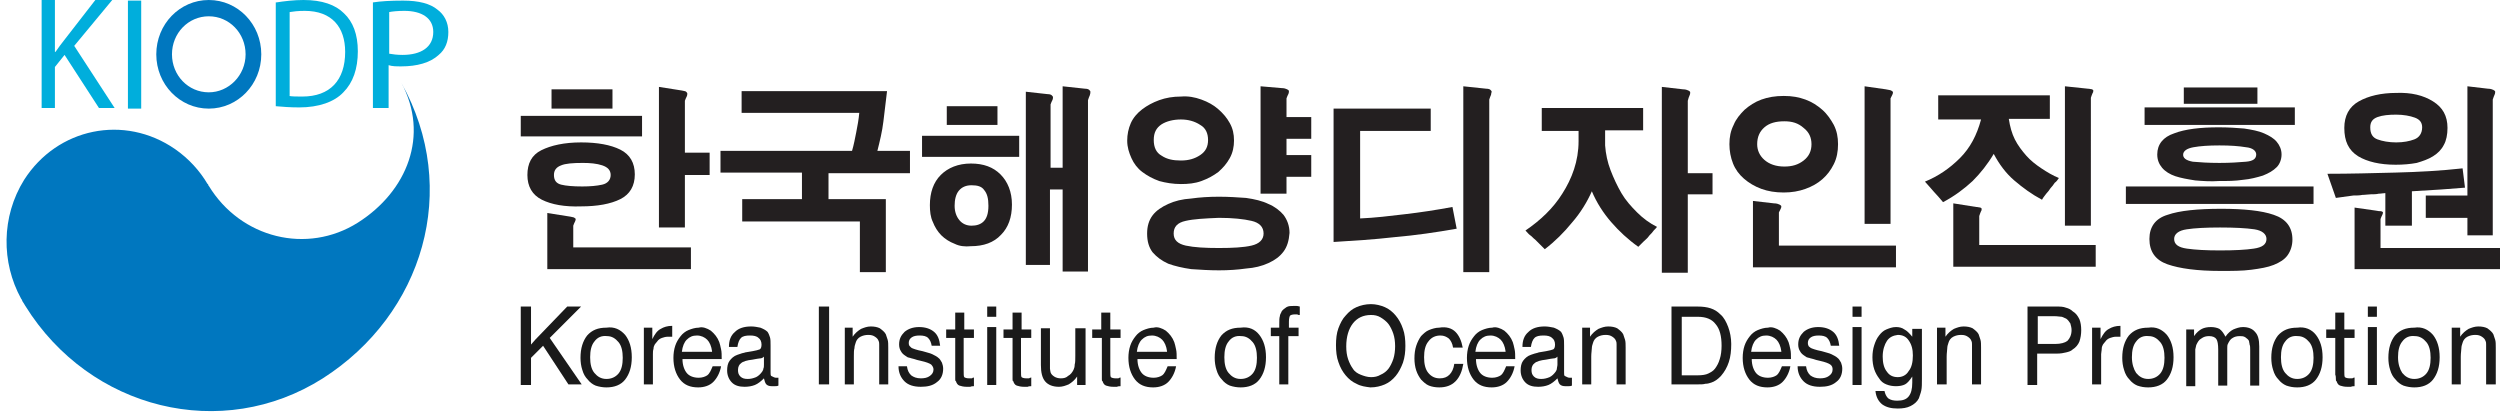 <?xml version="1.0" encoding="utf-8"?>
<!-- Generator: Adobe Illustrator 24.0.0, SVG Export Plug-In . SVG Version: 6.00 Build 0)  -->
<svg version="1.1" id="Layer_1" xmlns="http://www.w3.org/2000/svg" xmlns:xlink="http://www.w3.org/1999/xlink" x="0px" y="0px"
	 viewBox="0 0 414.3 68.3" style="enable-background:new 0 0 414.3 68.3;" xml:space="preserve">
<style type="text/css">
	.st0{fill:#0077BF;}
	.st1{fill:#00AEDC;}
	.st2{fill:#231F20;}
	.st3{fill:#1A1A1A;}
</style>
<g>
	<g>
		<g>
			<path class="st0" d="M59.3,36.9c-8.4,5.3-19.4,2.6-24.7-6.1c-0.1-0.1-0.1-0.1-0.1-0.2c0,0,0-0.1-0.1-0.1
				c-1.3-2.2-3.1-4.2-5.4-5.8c-8.4-5.8-19.5-3.5-25,5.1c-3.8,6.1-3.8,13.7-0.5,19.7c0.1,0.1,0.2,0.3,0.2,0.4c0,0,0,0.1,0.1,0.1
				c0,0.1,0.1,0.2,0.1,0.2c0.1,0.2,0.2,0.3,0.3,0.5c10.7,17.2,32.6,22.6,49.3,12c16.6-10.6,22.9-31.3,13-49
				C71.2,22.4,67.5,31.7,59.3,36.9z"/>
		</g>
		<path class="st0" d="M34.6,0c-4.8,0-8.7,4-8.7,9c0,5,3.9,9,8.7,9c4.8,0,8.7-4,8.7-9C43.3,4,39.4,0,34.6,0z M34.6,15.3
			c-3.4,0-6.1-2.8-6.1-6.3c0-3.5,2.7-6.3,6.1-6.3c3.4,0,6.1,2.8,6.1,6.3C40.7,12.5,37.9,15.3,34.6,15.3z"/>
		<path class="st1" d="M6.9,0h2.2v8.6h0.1c0.5-0.7,0.9-1.3,1.4-1.9L15.8,0h2.8l-6.3,7.6l6.7,10.3h-2.6l-5.7-8.8l-1.6,2v6.8H6.9V0z"
			/>
		<path class="st1" d="M23.4,0.1v17.9h-2.2V0.1H23.4z"/>
		<path class="st1" d="M45.8,0.4c1.3-0.2,2.9-0.4,4.5-0.4c3.1,0,5.3,0.8,6.7,2.2c1.5,1.4,2.3,3.5,2.3,6.3c0,2.9-0.8,5.2-2.4,6.8
			c-1.5,1.6-4.1,2.5-7.3,2.5c-1.5,0-2.8-0.1-3.9-0.2V0.4z M47.9,15.9c0.5,0.1,1.3,0.1,2.2,0.1c4.6,0,7.1-2.7,7.1-7.4
			c0-4.1-2.2-6.8-6.7-6.8c-1.1,0-1.9,0.1-2.5,0.2V15.9z"/>
		<path class="st1" d="M61.8,0.4c1.3-0.2,2.9-0.3,5-0.3c2.6,0,4.5,0.5,5.7,1.5c1.1,0.8,1.8,2.1,1.8,3.7c0,1.6-0.5,2.9-1.6,3.8
			c-1.4,1.3-3.6,1.9-6.2,1.9c-0.8,0-1.5,0-2.1-0.2v7.1h-2.6V0.4z M64.5,8.9c0.6,0.1,1.3,0.2,2.2,0.2c3.1,0,5.1-1.3,5.1-3.8
			c0-2.3-1.9-3.5-4.8-3.5c-1.1,0-2,0.1-2.5,0.2V8.9z"/>
	</g>
	<g>
		<path class="st2" d="M86.3,22.6v-3.4h20.1v3.4H86.3z M89.8,33.1c-1.6-0.8-2.4-2.2-2.4-4.1c0-1.9,0.7-3.3,2.3-4.1
			c1.6-0.8,3.8-1.3,6.6-1.3c2.7,0,4.9,0.4,6.5,1.2c1.6,0.8,2.4,2.2,2.4,4.1c0,1.9-0.8,3.3-2.4,4.1c-1.6,0.8-3.8,1.2-6.5,1.2
			C93.6,34.3,91.4,33.9,89.8,33.1z M90.7,44.5v-9.2l3.8,0.6c0.4,0.1,0.6,0.1,0.7,0.2c0.1,0.1,0.2,0.1,0.2,0.2c0,0.1,0,0.2-0.1,0.4
			c-0.1,0.2-0.2,0.4-0.3,0.7v3.6h19.5v3.6H90.7z M91.4,18v-3.2h10.1V18H91.4z M93,27.4c-0.8,0.3-1.2,0.8-1.2,1.6
			c0,0.9,0.4,1.4,1.2,1.6c0.8,0.2,2,0.3,3.5,0.3c1.3,0,2.4-0.1,3.3-0.3c0.9-0.2,1.4-0.8,1.4-1.6c0-0.8-0.5-1.3-1.4-1.6
			c-0.9-0.3-2-0.4-3.2-0.4C94.9,27,93.7,27.1,93,27.4z M113.5,28.9v8.8h-4.3V14.4l3.8,0.6c0.4,0.1,0.6,0.1,0.7,0.2
			c0.1,0.1,0.2,0.2,0.2,0.3c0,0.1,0,0.3-0.1,0.5c-0.1,0.2-0.2,0.4-0.3,0.7v8.6h4.1v3.7H113.5z"/>
		<path class="st2" d="M123.1,15.1H147c-0.2,1.7-0.4,3.4-0.6,5c-0.2,1.7-0.6,3.3-1,4.9h5.4v3.7h-13.5V33h9.5v12.1h-4.3v-8.4h-19.5
			V33h9.9v-4.4h-13.5V25h21.8c0.3-1,0.5-2.1,0.7-3.1c0.2-1,0.4-2.1,0.5-3.2h-19.5V15.1z"/>
		<path class="st2" d="M152.8,26v-3.5h16.1V26H152.8z M158.2,40.4c-0.8-0.3-1.6-0.8-2.2-1.4c-0.6-0.6-1.1-1.4-1.4-2.2
			c-0.4-0.8-0.5-1.8-0.5-2.8c0-2.1,0.6-3.8,1.8-5c1.2-1.2,2.9-1.9,5-1.9c2.1,0,3.7,0.6,4.9,1.8c1.2,1.2,1.9,2.9,1.9,5
			c0,2.1-0.6,3.8-1.8,5c-1.2,1.3-2.9,1.9-5,1.9C159.9,40.9,159,40.8,158.2,40.4z M165.3,20.7h-8.4v-3.1h8.4V20.7z M158.9,31.6
			c-0.5,0.6-0.7,1.5-0.7,2.5c0,1,0.3,1.8,0.8,2.4c0.5,0.6,1.2,0.9,2,0.9c0.8,0,1.5-0.2,2-0.7c0.5-0.5,0.8-1.3,0.8-2.6
			c0-1.2-0.2-2-0.7-2.6c-0.4-0.6-1.1-0.8-2.1-0.8C160.1,30.7,159.4,31,158.9,31.6z M176.1,27.7V14.3l3.7,0.4c0.4,0,0.6,0.1,0.7,0.2
			c0.1,0.1,0.2,0.2,0.2,0.3c0,0.2,0,0.3-0.1,0.6c-0.1,0.2-0.2,0.5-0.3,0.8v28.4h-4.2V31.4H174v12.5H170V15.2l3.6,0.4
			c0.4,0,0.6,0.1,0.7,0.2c0.1,0.1,0.2,0.2,0.2,0.3c0,0.1,0,0.3-0.1,0.5c-0.1,0.2-0.2,0.4-0.3,0.7v10.5H176.1z"/>
		<path class="st2" d="M199.1,16.5c1.1,0.4,2,0.9,2.8,1.6c0.8,0.7,1.4,1.4,1.9,2.3c0.5,0.9,0.7,1.8,0.7,2.9c0,1-0.2,2-0.7,2.9
			c-0.5,0.9-1.1,1.6-1.9,2.3c-0.8,0.6-1.7,1.1-2.8,1.5c-1.1,0.4-2.2,0.5-3.4,0.5c-1.3,0-2.5-0.2-3.6-0.5c-1.1-0.4-2-0.9-2.8-1.5
			c-0.8-0.6-1.4-1.4-1.8-2.3c-0.4-0.9-0.7-1.8-0.7-2.9c0-1,0.2-2,0.6-2.9c0.4-0.9,1.1-1.7,1.9-2.3c0.8-0.6,1.7-1.1,2.8-1.5
			c1.1-0.4,2.3-0.6,3.6-0.6C196.9,15.9,198,16.1,199.1,16.5z M212.7,41.7c-0.6,0.8-1.4,1.4-2.5,1.9c-1.1,0.5-2.3,0.8-3.7,0.9
			c-1.4,0.2-2.9,0.3-4.5,0.3c-1.6,0-3.1-0.1-4.6-0.2c-1.4-0.2-2.7-0.5-3.8-0.9c-1.1-0.5-1.9-1.1-2.6-1.9c-0.6-0.8-0.9-1.8-0.9-3.1
			c0-1.2,0.3-2.2,0.9-3c0.6-0.8,1.5-1.4,2.6-1.9c1.1-0.5,2.3-0.8,3.8-0.9c1.4-0.2,3-0.3,4.6-0.3c1.6,0,3.1,0.1,4.5,0.2
			c1.4,0.2,2.7,0.5,3.7,1c1,0.4,1.9,1.1,2.5,1.8c0.6,0.8,1,1.8,1,3C213.6,39.9,213.3,40.9,212.7,41.7z M192.5,20.6
			c-0.9,0.6-1.3,1.4-1.3,2.6c0,1.2,0.4,2.1,1.3,2.6c0.9,0.6,1.9,0.8,3.2,0.8c1.3,0,2.3-0.3,3.2-0.9c0.9-0.6,1.3-1.4,1.3-2.5
			c0-1.1-0.4-2-1.3-2.5c-0.9-0.6-2-0.9-3.2-0.9C194.4,19.8,193.3,20.1,192.5,20.6z M196.5,36.6c-1.4,0.3-2,1-2,2.1
			c0,1.1,0.7,1.7,2,2c1.4,0.3,3.2,0.4,5.5,0.4c2.3,0,4.1-0.1,5.4-0.4c1.3-0.3,2-1,2-2c0-1.1-0.7-1.8-2-2.1c-1.3-0.3-3.1-0.5-5.4-0.5
			C199.6,36.2,197.8,36.3,196.5,36.6z M208.9,32.1V14.3l3.5,0.3c0.4,0,0.7,0.1,0.9,0.2c0.2,0.1,0.3,0.2,0.3,0.3c0,0.1,0,0.3-0.1,0.5
			c-0.1,0.2-0.2,0.4-0.3,0.7v3.1h4.1V23h-4.1v2.7h4.1v3.6h-4.1v2.8H208.9z"/>
		<path class="st2" d="M237.1,18v3.7h-11.7v14.5c2.4-0.1,4.9-0.4,7.4-0.7c2.6-0.3,5.2-0.7,7.9-1.2l0.7,3.6
			c-3.4,0.6-6.8,1.1-10.3,1.4c-3.5,0.4-6.8,0.6-10.1,0.8V18H237.1z M246.8,45.1h-4.3V14.3l3.8,0.4c0.4,0,0.6,0.1,0.7,0.2
			c0.1,0.1,0.2,0.2,0.2,0.3s-0.1,0.3-0.1,0.5c-0.1,0.2-0.2,0.5-0.3,0.8V45.1z"/>
		<path class="st2" d="M255.5,21.6v-3.7h16.8v3.7h-6.3v2.5c0.1,1.4,0.4,2.8,0.9,4.1c0.5,1.3,1.1,2.6,1.8,3.8
			c0.7,1.2,1.6,2.2,2.6,3.2c1,1,2.1,1.8,3.3,2.4c-0.2,0.3-0.5,0.5-0.7,0.8c-0.2,0.3-0.5,0.5-0.7,0.8c-0.2,0.3-0.5,0.5-0.8,0.8
			c-0.3,0.3-0.6,0.6-0.9,0.9c-1.7-1.2-3.2-2.6-4.5-4.1c-1.3-1.5-2.4-3.2-3.2-5.1c-0.8,1.8-1.9,3.6-3.3,5.2c-1.3,1.6-2.8,3.1-4.5,4.4
			c-0.3-0.3-0.6-0.6-0.8-0.8c-0.3-0.3-0.5-0.5-0.8-0.8c-0.3-0.2-0.5-0.5-0.8-0.7c-0.3-0.2-0.5-0.5-0.8-0.8c2.5-1.7,4.6-3.7,6.1-6.1
			c1.6-2.5,2.7-5.4,2.7-8.7v-1.7H255.5z M283.8,32.2h-4.1v13h-4.3V14.4l3.5,0.4c0.4,0,0.7,0.1,0.9,0.2c0.2,0.1,0.3,0.2,0.3,0.3
			c0,0.1,0,0.3-0.1,0.5c-0.1,0.2-0.2,0.5-0.3,0.9v12h4.1V32.2z"/>
		<path class="st2" d="M299.2,16.5c1.1,0.4,2,1,2.8,1.7c0.8,0.7,1.4,1.6,1.9,2.5c0.5,1,0.7,2,0.7,3.2c0,1.2-0.2,2.3-0.7,3.3
			c-0.5,1-1.1,1.8-1.9,2.5c-0.8,0.7-1.7,1.2-2.8,1.6c-1.1,0.4-2.3,0.6-3.6,0.6c-1.4,0-2.6-0.2-3.7-0.6c-1.1-0.4-2.1-1-2.9-1.7
			c-0.8-0.7-1.4-1.5-1.8-2.5c-0.4-1-0.6-2.1-0.6-3.2c0-1.2,0.2-2.2,0.7-3.2c0.4-1,1.1-1.8,1.8-2.5c0.8-0.7,1.7-1.3,2.8-1.7
			c1.1-0.4,2.3-0.6,3.7-0.6C297,15.9,298.1,16.1,299.2,16.5z M290.5,44.3v-11l3.5,0.4c0.4,0,0.7,0.1,0.9,0.2
			c0.2,0.1,0.3,0.2,0.3,0.3c0,0.1,0,0.2-0.1,0.4c-0.1,0.2-0.2,0.4-0.3,0.6v5.5h19.4v3.6H290.5z M298.9,26.6c0.9-0.7,1.3-1.6,1.3-2.7
			c0-1.1-0.4-2-1.3-2.7c-0.9-0.8-1.9-1.1-3.2-1.1c-1.4,0-2.5,0.3-3.3,1c-0.8,0.7-1.2,1.6-1.2,2.8c0,1,0.4,1.9,1.2,2.6
			c0.8,0.7,1.9,1.1,3.3,1.1C297,27.6,298,27.3,298.9,26.6z M309,37.1V14.3l3.5,0.5c0.4,0.1,0.7,0.1,0.9,0.2c0.2,0.1,0.3,0.2,0.3,0.3
			c0,0.1,0,0.2-0.1,0.4c-0.1,0.2-0.2,0.4-0.3,0.6v20.8H309z"/>
		<path class="st2" d="M321.4,15.8h18.3v3.9h-6.8c0.2,1.3,0.5,2.4,1,3.4c0.5,1,1.2,1.9,1.9,2.7c0.7,0.8,1.6,1.5,2.5,2.1
			c0.9,0.6,1.9,1.2,2.9,1.6c-0.2,0.3-0.4,0.6-0.7,0.8c-0.2,0.3-0.4,0.6-0.7,0.9c-0.2,0.3-0.4,0.6-0.7,0.9c-0.2,0.3-0.5,0.6-0.7,1
			c-1.7-0.9-3.2-2-4.6-3.2c-1.4-1.2-2.5-2.7-3.4-4.4c-1,1.7-2.2,3.2-3.5,4.5c-1.4,1.3-3,2.5-4.9,3.5c-0.6-0.7-1.1-1.3-1.5-1.7
			c-0.4-0.5-0.9-1-1.5-1.7c2.2-0.9,4.1-2.2,5.8-3.9c1.7-1.7,2.8-3.8,3.5-6.4h-7.1V15.8z M323.7,44.3V33.7l3.8,0.6
			c0.3,0,0.5,0.1,0.7,0.1c0.1,0.1,0.2,0.1,0.2,0.2c0,0.1,0,0.3-0.1,0.4c-0.1,0.2-0.2,0.5-0.3,0.8v4.8h19.3v3.6H323.7z M346.5,37.4
			h-4.3V14.3l3.8,0.4c0.3,0,0.5,0.1,0.7,0.1c0.1,0.1,0.2,0.1,0.2,0.2c0,0.1,0,0.3-0.1,0.4c-0.1,0.2-0.2,0.5-0.3,0.8V37.4z"/>
		<path class="st2" d="M352.3,33.8v-2.9h31.1v2.9H352.3z M355.4,17.8h24.9v2.9h-24.9V17.8z M376.8,35.6c2.1,0.7,3.1,2.1,3.1,4.1
			c0,1-0.3,1.9-0.8,2.6c-0.5,0.7-1.3,1.2-2.3,1.6c-1,0.4-2.2,0.6-3.7,0.8c-1.5,0.2-3.2,0.2-5.1,0.2c-3.9,0-6.8-0.4-8.8-1.1
			c-2-0.7-3-2.1-3-4.2c0-2,1-3.4,3-4c2-0.7,5-1,8.9-1C371.8,34.6,374.8,34.9,376.8,35.6z M363.8,29.9c-1.3-0.2-2.4-0.4-3.3-0.7
			c-0.9-0.3-1.7-0.8-2.2-1.4c-0.5-0.6-0.8-1.3-0.8-2.2c0-1.7,1-2.9,2.8-3.5c1.8-0.7,4.3-1,7.4-1c1.6,0,3,0.1,4.2,0.2
			c1.3,0.2,2.4,0.4,3.3,0.8c0.9,0.4,1.6,0.8,2.1,1.4c0.5,0.6,0.8,1.3,0.8,2.1s-0.3,1.6-0.8,2.1c-0.6,0.6-1.3,1-2.3,1.4
			c-1,0.3-2.1,0.6-3.3,0.7c-1.3,0.2-2.6,0.2-4,0.2C366.4,30.1,365,30,363.8,29.9z M373.5,41.2c1.4-0.2,2.1-0.7,2.1-1.6
			c0-0.8-0.7-1.4-2-1.6c-1.4-0.2-3.3-0.3-5.7-0.3c-2.3,0-4.2,0.1-5.5,0.3c-1.4,0.2-2.1,0.8-2.1,1.6c0,0.9,0.7,1.4,2.1,1.6
			c1.4,0.2,3.2,0.3,5.5,0.3C370.3,41.5,372.2,41.4,373.5,41.2z M363.5,24.4c-1.1,0.2-1.6,0.6-1.7,1.1c-0.1,0.7,0.5,1.1,1.6,1.3
			c1.1,0.1,2.6,0.2,4.4,0.2c1.8,0,3.2-0.1,4.4-0.2c1.2-0.1,1.7-0.5,1.7-1.2c0-0.6-0.6-1.1-1.7-1.2c-1.2-0.2-2.6-0.3-4.4-0.3
			C366,24.1,364.6,24.2,363.5,24.4z M361.9,17.2v-2.7h12.2v2.7H361.9z"/>
		<path class="st2" d="M395.3,37.5V32c-0.3,0-0.7,0.1-1.1,0.1c-0.4,0.1-0.9,0.1-1.3,0.1c-0.4,0-0.9,0.1-1.4,0.1
			c-0.5,0.1-1,0.1-1.5,0.1l-2.9,0.4l-1.4-4c3.7,0,7.4-0.1,11.3-0.2c3.9-0.1,7.5-0.3,11.1-0.7l0.4,3.2c-1.3,0.1-2.6,0.2-3.9,0.3
			c-1.4,0.1-3,0.2-4.9,0.3v5.7H395.3z M403.2,16.8c1.6,1,2.4,2.4,2.4,4.4c0,1.1-0.2,2.1-0.6,2.8c-0.4,0.8-1,1.4-1.8,1.9
			c-0.8,0.5-1.7,0.8-2.7,1.1c-1.1,0.2-2.2,0.3-3.5,0.3c-2.6,0-4.7-0.5-6.2-1.4c-1.6-1-2.3-2.5-2.3-4.7c0-2,0.8-3.5,2.4-4.4
			c1.6-0.9,3.7-1.4,6.2-1.4C399.6,15.3,401.6,15.8,403.2,16.8z M390.2,44.6V34.4l3.5,0.5c0.4,0.1,0.7,0.1,0.9,0.1
			c0.2,0.1,0.3,0.1,0.3,0.2c0,0.1,0,0.2-0.1,0.4c-0.1,0.2-0.2,0.4-0.3,0.7v4.8h19.8v3.5H390.2z M400.1,23.1c0.8-0.3,1.3-1,1.3-2
			c0-0.8-0.4-1.3-1.2-1.6c-0.8-0.3-1.9-0.5-3.1-0.5c-1.2,0-2.3,0.1-3.1,0.4c-0.8,0.3-1.2,0.8-1.2,1.7c0,1.1,0.4,1.7,1.2,2
			c0.8,0.3,1.9,0.5,3.1,0.5C398.3,23.6,399.3,23.4,400.1,23.1z M408.9,38.9v-2.8h-6.9v-3.7h6.9V14.3l3.4,0.4c0.4,0,0.7,0.1,0.9,0.2
			c0.2,0.1,0.3,0.2,0.3,0.3c0,0.1,0,0.3-0.1,0.5c-0.1,0.2-0.2,0.5-0.3,0.8v22.5H408.9z"/>
	</g>
	<g>
		<path class="st3" d="M88.7,56.3l5.3-5.5h2.3l-5.2,5.2l5.3,7.7h-2.2L90,57.3l-2,2v4.5h-1.7V50.8H88v6.3L88.7,56.3z"/>
		<path class="st3" d="M103.6,55.5c0.7,0.9,1.1,2.1,1.1,3.7c0,1.6-0.4,2.8-1.1,3.7c-0.7,0.9-1.8,1.3-3.1,1.3c-0.6,0-1.2-0.1-1.8-0.3
			c-0.5-0.2-1-0.6-1.3-1c-0.4-0.4-0.7-0.9-0.9-1.6c-0.2-0.6-0.3-1.3-0.3-2c0-1.6,0.4-2.8,1.1-3.7c0.8-0.9,1.8-1.3,3.2-1.3
			C101.8,54.1,102.8,54.6,103.6,55.5z M98.5,56.6c-0.5,0.6-0.7,1.5-0.7,2.6c0,1.1,0.2,2,0.7,2.6c0.5,0.6,1.1,1,2,1
			c0.8,0,1.5-0.3,2-0.9c0.5-0.6,0.7-1.5,0.7-2.6c0-1.1-0.2-2-0.7-2.6c-0.5-0.6-1.1-1-1.9-1C99.7,55.6,99,55.9,98.5,56.6z"/>
		<path class="st3" d="M111.2,55.8c-0.1,0-0.2,0-0.3,0c-0.1,0-0.1,0-0.2,0c-0.4,0-0.7,0.1-1,0.2c-0.3,0.1-0.6,0.3-0.8,0.6
			c-0.2,0.2-0.3,0.4-0.4,0.5c-0.1,0.2-0.2,0.4-0.2,0.7c-0.1,0.3-0.1,0.6-0.1,0.9c0,0.4,0,0.8,0,1.3v3.7h-1.5v-9.4h1.4v1.9
			c0.4-0.8,0.8-1.4,1.4-1.7c0.5-0.3,1.1-0.5,1.9-0.5V55.8z"/>
		<path class="st3" d="M117.8,54.8c0.6,0.5,1.1,1.1,1.4,1.9c0.1,0.3,0.2,0.7,0.3,1.2c0.1,0.4,0.1,1,0.1,1.6h-6.5
			c0,1,0.3,1.8,0.7,2.3c0.4,0.5,1.1,0.8,2,0.8c0.6,0,1.1-0.2,1.4-0.4c0.4-0.3,0.6-0.8,0.9-1.5h1.4c-0.2,1.1-0.7,2-1.3,2.6
			c-0.6,0.6-1.5,0.9-2.5,0.9c-1.3,0-2.3-0.4-3-1.3c-0.7-0.9-1.1-2.1-1.1-3.6c0-0.7,0.1-1.4,0.3-2c0.2-0.6,0.5-1.1,0.9-1.6
			c0.3-0.4,0.8-0.8,1.3-1c0.5-0.2,1.1-0.4,1.7-0.4C116.4,54.1,117.2,54.4,117.8,54.8z M118,58.2c-0.1-0.8-0.4-1.5-0.8-1.9
			c-0.4-0.4-1-0.7-1.7-0.7c-0.7,0-1.2,0.2-1.7,0.7c-0.4,0.4-0.7,1.1-0.8,2H118z"/>
		<path class="st3" d="M128.6,62.6C128.6,62.6,128.7,62.6,128.6,62.6c0.1,0,0.1,0,0.2,0c0,0,0.1,0,0.2,0v1.3
			c-0.2,0.1-0.4,0.1-0.6,0.1c-0.2,0-0.3,0-0.5,0c-0.4,0-0.7-0.1-0.9-0.3c-0.2-0.2-0.3-0.6-0.4-1c-0.5,0.5-1,0.9-1.5,1.1
			c-0.5,0.2-1.1,0.3-1.7,0.3c-0.9,0-1.6-0.2-2.1-0.7c-0.5-0.5-0.8-1.2-0.8-2c0-0.6,0.1-1.2,0.4-1.6c0.3-0.4,0.7-0.8,1.3-1
			c0.2-0.1,0.4-0.1,0.6-0.2c0.2-0.1,0.5-0.1,0.7-0.2l1.2-0.2c0.6-0.1,0.9-0.2,1.2-0.3c0.2-0.1,0.3-0.4,0.3-0.8
			c0-0.5-0.2-0.9-0.5-1.1c-0.3-0.3-0.8-0.4-1.4-0.4c-0.7,0-1.2,0.1-1.5,0.4c-0.3,0.3-0.5,0.8-0.6,1.5h-1.4c0-1.1,0.3-1.9,1-2.5
			c0.6-0.6,1.5-0.9,2.7-0.9c0.5,0,1,0.1,1.5,0.2c0.5,0.2,0.9,0.4,1.2,0.7c0.2,0.3,0.3,0.6,0.4,0.9c0.1,0.3,0.1,0.8,0.1,1.4
			c0,0.3,0,0.6,0,1c0,0.3,0,0.8,0,1.3c0,0.2,0,0.3,0,0.5c0,0.2,0,0.3,0,0.4c0,0.1,0,0.2,0,0.3c0,0.1,0,0.2,0,0.3c0,0.1,0,0.1,0,0.2
			c0,0.1,0,0.2,0,0.2c0,0,0,0.1,0,0.1c0,0.1,0,0.1,0,0.1c0,0.3,0,0.5,0.1,0.6C128.2,62.5,128.4,62.6,128.6,62.6
			C128.6,62.6,128.6,62.6,128.6,62.6z M126.6,59.1c-0.2,0.2-0.4,0.3-0.7,0.3c-0.2,0-0.6,0.1-1.2,0.2c-0.9,0.1-1.6,0.3-1.9,0.6
			c-0.3,0.2-0.5,0.6-0.5,1.1c0,0.5,0.1,0.8,0.4,1.1c0.3,0.3,0.7,0.4,1.2,0.4c0.5,0,0.9-0.1,1.4-0.3c0.4-0.2,0.7-0.5,1-0.9
			c0.1-0.2,0.2-0.3,0.2-0.5c0.1-0.2,0.1-0.4,0.1-0.7V59.1z"/>
		<path class="st3" d="M135.7,50.8h1.7v12.9h-1.7V50.8z"/>
		<path class="st3" d="M141.3,54.4v1.4c0.4-0.6,0.9-1,1.4-1.3c0.5-0.2,1-0.4,1.6-0.4c0.6,0,1.1,0.1,1.5,0.3c0.4,0.3,0.8,0.6,1,1
			c0.1,0.3,0.2,0.6,0.3,0.9c0.1,0.3,0.1,0.8,0.1,1.3v6.1h-1.5v-5.5c0-0.5,0-0.9,0-1.1c0-0.2,0-0.4-0.1-0.6c-0.1-0.3-0.3-0.5-0.6-0.7
			c-0.3-0.2-0.6-0.3-1.1-0.3c-0.5,0-0.9,0.1-1.3,0.3c-0.4,0.2-0.7,0.6-0.8,1c-0.1,0.3-0.2,0.6-0.2,0.9c-0.1,0.3-0.1,0.8-0.1,1.4v4.6
			h-1.5v-9.4H141.3z"/>
		<path class="st3" d="M154.4,57.3c-0.1-0.6-0.3-1-0.6-1.3c-0.3-0.3-0.8-0.4-1.4-0.4c-0.6,0-1,0.1-1.3,0.3c-0.3,0.2-0.5,0.5-0.5,0.9
			c0,0.2,0,0.3,0.1,0.5c0.1,0.1,0.2,0.2,0.3,0.3c0.1,0.1,0.4,0.2,0.7,0.3c0.3,0.1,0.7,0.2,1.2,0.3c0.6,0.2,1.2,0.3,1.6,0.5
			c0.4,0.2,0.8,0.4,1,0.6c0.3,0.2,0.4,0.5,0.6,0.8c0.1,0.3,0.2,0.6,0.2,1c0,0.9-0.3,1.7-1,2.2c-0.7,0.6-1.6,0.8-2.7,0.8
			c-1.2,0-2.1-0.3-2.7-0.9c-0.6-0.6-1-1.4-1-2.5h1.4c0.1,0.7,0.3,1.1,0.7,1.5c0.4,0.3,0.9,0.5,1.6,0.5c0.6,0,1.1-0.1,1.5-0.4
			c0.4-0.3,0.6-0.6,0.6-1.1c0-0.3-0.2-0.6-0.4-0.8c-0.3-0.2-0.8-0.4-1.7-0.6c-0.5-0.1-0.8-0.2-1.1-0.3c-0.3-0.1-0.5-0.1-0.7-0.2
			c-0.2,0-0.3-0.1-0.4-0.1c-0.1-0.1-0.2-0.1-0.3-0.2c-0.3-0.2-0.6-0.4-0.8-0.8c-0.2-0.3-0.3-0.7-0.3-1.1c0-0.9,0.3-1.5,0.9-2.1
			c0.6-0.5,1.4-0.8,2.4-0.8c1.1,0,1.9,0.3,2.5,0.8c0.6,0.5,0.9,1.3,1,2.3H154.4z"/>
		<path class="st3" d="M161.4,54.5V56h-1.7v5.4c0,0.6,0,1,0.1,1.1c0.1,0.1,0.4,0.2,0.8,0.2c0.1,0,0.1,0,0.2,0c0.1,0,0.1,0,0.2,0
			c0.1,0,0.1,0,0.2-0.1c0.1,0,0.2,0,0.2-0.1v1.5c-0.2,0-0.4,0-0.6,0.1c-0.1,0-0.3,0-0.6,0c-0.5,0-0.9-0.1-1.2-0.2
			c-0.3-0.1-0.5-0.4-0.6-0.8l0,0.1c-0.1-0.1-0.1-0.2-0.1-0.4c0-0.2,0-0.5,0-0.7l0-0.5V56h-1.5v-1.4h1.5v-2.8h1.5v2.8H161.4z"/>
		<path class="st3" d="M163.6,50.8h1.5v1.7h-1.5V50.8z M165.1,54.2v9.6h-1.5v-9.6H165.1z"/>
		<path class="st3" d="M170.9,54.5V56h-1.7v5.4c0,0.6,0,1,0.1,1.1c0.1,0.1,0.4,0.2,0.8,0.2c0.1,0,0.1,0,0.2,0c0.1,0,0.1,0,0.2,0
			c0,0,0.1,0,0.2-0.1c0.1,0,0.2,0,0.2-0.1v1.5c-0.2,0-0.4,0-0.6,0.1c-0.2,0-0.3,0-0.6,0c-0.5,0-0.9-0.1-1.2-0.2
			c-0.3-0.1-0.5-0.4-0.6-0.8l0,0.1c-0.1-0.1-0.1-0.2-0.1-0.4c0-0.2,0-0.5,0-0.7l0-0.5V56h-1.5v-1.4h1.5v-2.8h1.5v2.8H170.9z"/>
		<path class="st3" d="M179.9,54.4v9.4h-1.4v-1.4c-0.4,0.6-0.9,1-1.4,1.3c-0.5,0.2-1,0.4-1.6,0.4c-1,0-1.8-0.3-2.3-0.9
			c-0.5-0.6-0.7-1.5-0.7-2.7v-6.1h1.5V60c0,0.5,0,0.8,0,1.1c0,0.2,0.1,0.5,0.1,0.6c0.1,0.3,0.3,0.5,0.6,0.7c0.3,0.2,0.7,0.3,1.1,0.3
			c0.5,0,0.9-0.1,1.2-0.4c0.4-0.2,0.7-0.6,0.9-1c0.1-0.2,0.2-0.5,0.2-0.9c0.1-0.3,0.1-0.8,0.1-1.4v-4.6H179.9z"/>
		<path class="st3" d="M185.7,54.5V56H184v5.4c0,0.6,0,1,0.1,1.1c0.1,0.1,0.4,0.2,0.8,0.2c0.1,0,0.1,0,0.2,0c0.1,0,0.1,0,0.2,0
			c0,0,0.1,0,0.2-0.1c0.1,0,0.2,0,0.2-0.1v1.5c-0.2,0-0.4,0-0.6,0.1c-0.1,0-0.3,0-0.6,0c-0.5,0-0.9-0.1-1.2-0.2
			c-0.3-0.1-0.5-0.4-0.6-0.8l0,0.1c-0.1-0.1-0.1-0.2-0.1-0.4c0-0.2,0-0.5,0-0.7l0-0.5V56H181v-1.4h1.5v-2.8h1.5v2.8H185.7z"/>
		<path class="st3" d="M193.2,54.8c0.6,0.5,1.1,1.1,1.4,1.9c0.1,0.3,0.2,0.7,0.3,1.2c0.1,0.4,0.1,1,0.1,1.6h-6.5
			c0,1,0.3,1.8,0.7,2.3c0.4,0.5,1.1,0.8,2,0.8c0.6,0,1.1-0.2,1.4-0.4c0.4-0.3,0.6-0.8,0.9-1.5h1.4c-0.2,1.1-0.7,2-1.3,2.6
			c-0.6,0.6-1.5,0.9-2.5,0.9c-1.3,0-2.3-0.4-3-1.3c-0.7-0.9-1.1-2.1-1.1-3.6c0-0.7,0.1-1.4,0.3-2c0.2-0.6,0.5-1.1,0.9-1.6
			c0.3-0.4,0.8-0.8,1.3-1c0.5-0.2,1.1-0.4,1.7-0.4C191.8,54.1,192.6,54.4,193.2,54.8z M193.4,58.2c-0.1-0.8-0.4-1.5-0.8-1.9
			c-0.4-0.4-1-0.7-1.7-0.7c-0.7,0-1.2,0.2-1.7,0.7c-0.4,0.4-0.7,1.1-0.8,2H193.4z"/>
		<path class="st3" d="M208.7,55.5c0.7,0.9,1.1,2.1,1.1,3.7c0,1.6-0.4,2.8-1.1,3.7c-0.7,0.9-1.8,1.3-3.1,1.3c-0.6,0-1.2-0.1-1.8-0.3
			c-0.5-0.2-1-0.6-1.3-1c-0.4-0.4-0.7-0.9-0.9-1.6c-0.2-0.6-0.3-1.3-0.3-2c0-1.6,0.4-2.8,1.1-3.7c0.8-0.9,1.8-1.3,3.2-1.3
			C207,54.1,208,54.6,208.7,55.5z M203.6,56.6c-0.5,0.6-0.7,1.5-0.7,2.6c0,1.1,0.2,2,0.7,2.6c0.5,0.6,1.1,1,2,1c0.8,0,1.5-0.3,2-0.9
			c0.5-0.6,0.7-1.5,0.7-2.6c0-1.1-0.2-2-0.7-2.6c-0.5-0.6-1.1-1-1.9-1C204.8,55.6,204.1,55.9,203.6,56.6z"/>
		<path class="st3" d="M213.5,54.3h1.7v1.4h-1.7v8H212v-8h-1.4v-1.4h1.4v-0.5c0-0.7,0-1.1,0.1-1.4c0-0.3,0.2-0.5,0.3-0.8
			c0.2-0.3,0.5-0.5,0.8-0.7c0.3-0.2,0.8-0.2,1.2-0.2c0.1,0,0.2,0,0.4,0c0.1,0,0.3,0,0.6,0.1v1.4c-0.2,0-0.3,0-0.4-0.1
			c-0.1,0-0.3,0-0.4,0c-0.4,0-0.7,0.1-0.8,0.2c-0.1,0.1-0.2,0.5-0.2,1V54.3z"/>
		<path class="st3" d="M224.8,63.6c-0.7-0.3-1.3-0.8-1.8-1.4c-0.5-0.6-0.9-1.3-1.2-2.2c-0.3-0.8-0.4-1.8-0.4-2.8c0-1,0.1-2,0.4-2.8
			c0.3-0.8,0.7-1.6,1.2-2.1c0.5-0.6,1.1-1.1,1.8-1.4c0.7-0.3,1.5-0.5,2.4-0.5c0.8,0,1.6,0.2,2.3,0.5c0.7,0.3,1.3,0.8,1.8,1.4
			c0.5,0.6,0.9,1.3,1.2,2.2c0.3,0.8,0.4,1.8,0.4,2.8c0,1-0.1,1.9-0.4,2.8c-0.3,0.8-0.7,1.6-1.2,2.2c-0.5,0.6-1.1,1.1-1.8,1.4
			c-0.7,0.3-1.5,0.5-2.4,0.5C226.3,64.1,225.5,64,224.8,63.6z M228.8,62.1c0.5-0.2,1-0.6,1.3-1c0.3-0.4,0.6-1,0.8-1.6
			c0.2-0.6,0.3-1.4,0.3-2.1c0-0.8-0.1-1.5-0.3-2.1c-0.2-0.6-0.5-1.2-0.8-1.6c-0.3-0.4-0.8-0.8-1.3-1.1c-0.5-0.3-1-0.4-1.6-0.4
			c-1.3,0-2.3,0.5-3,1.4c-0.7,0.9-1.1,2.2-1.1,3.8c0,0.8,0.1,1.5,0.3,2.1c0.2,0.6,0.5,1.2,0.8,1.6c0.3,0.5,0.8,0.8,1.3,1
			c0.5,0.2,1.1,0.4,1.7,0.4C227.8,62.5,228.3,62.4,228.8,62.1z"/>
		<path class="st3" d="M241.2,55c0.6,0.6,1,1.5,1.2,2.6h-1.6c-0.1-0.7-0.4-1.2-0.7-1.5c-0.4-0.3-0.8-0.5-1.4-0.5c-0.8,0-1.5,0.3-2,1
			c-0.5,0.6-0.7,1.5-0.7,2.6c0,1.1,0.2,2,0.7,2.6c0.5,0.6,1.1,0.9,1.9,0.9c0.7,0,1.2-0.2,1.6-0.6c0.4-0.4,0.7-1,0.8-1.8h1.5
			c-0.2,1.2-0.6,2.2-1.3,2.9c-0.7,0.7-1.6,1-2.7,1c-0.6,0-1.2-0.1-1.7-0.3c-0.5-0.2-0.9-0.6-1.3-1c-0.3-0.4-0.6-0.9-0.8-1.5
			c-0.2-0.6-0.3-1.3-0.3-2c0-0.8,0.1-1.5,0.3-2.1c0.2-0.6,0.5-1.2,0.8-1.6c0.4-0.4,0.8-0.8,1.3-1c0.5-0.2,1.1-0.4,1.7-0.4
			C239.7,54.1,240.6,54.4,241.2,55z"/>
		<path class="st3" d="M249.3,54.8c0.6,0.5,1.1,1.1,1.4,1.9c0.1,0.3,0.2,0.7,0.3,1.2c0.1,0.4,0.1,1,0.1,1.6h-6.5
			c0,1,0.3,1.8,0.7,2.3c0.4,0.5,1.1,0.8,2,0.8c0.6,0,1.1-0.2,1.4-0.4c0.4-0.3,0.6-0.8,0.9-1.5h1.4c-0.2,1.1-0.7,2-1.3,2.6
			c-0.6,0.6-1.5,0.9-2.5,0.9c-1.3,0-2.3-0.4-3-1.3c-0.7-0.9-1.1-2.1-1.1-3.6c0-0.7,0.1-1.4,0.3-2c0.2-0.6,0.5-1.1,0.9-1.6
			c0.3-0.4,0.8-0.8,1.3-1c0.5-0.2,1.1-0.4,1.7-0.4C247.9,54.1,248.7,54.4,249.3,54.8z M249.5,58.2c-0.1-0.8-0.4-1.5-0.8-1.9
			c-0.4-0.4-1-0.7-1.7-0.7c-0.7,0-1.2,0.2-1.7,0.7c-0.4,0.4-0.7,1.1-0.8,2H249.5z"/>
		<path class="st3" d="M260.1,62.6C260.1,62.6,260.2,62.6,260.1,62.6c0.1,0,0.1,0,0.2,0c0,0,0.1,0,0.2,0v1.3
			c-0.2,0.1-0.4,0.1-0.6,0.1c-0.2,0-0.3,0-0.5,0c-0.4,0-0.7-0.1-0.9-0.3c-0.2-0.2-0.3-0.6-0.4-1c-0.5,0.5-1,0.9-1.5,1.1
			c-0.5,0.2-1.1,0.3-1.7,0.3c-0.9,0-1.6-0.2-2.1-0.7c-0.5-0.5-0.8-1.2-0.8-2c0-0.6,0.1-1.2,0.4-1.6c0.3-0.4,0.7-0.8,1.3-1
			c0.2-0.1,0.4-0.1,0.6-0.2c0.3-0.1,0.5-0.1,0.7-0.2l1.2-0.2c0.6-0.1,0.9-0.2,1.2-0.3c0.2-0.1,0.3-0.4,0.3-0.8
			c0-0.5-0.2-0.9-0.5-1.1c-0.3-0.3-0.8-0.4-1.4-0.4c-0.7,0-1.2,0.1-1.5,0.4c-0.3,0.3-0.5,0.8-0.6,1.5h-1.4c0-1.1,0.3-1.9,1-2.5
			c0.6-0.6,1.5-0.9,2.7-0.9c0.5,0,1,0.1,1.5,0.2c0.5,0.2,0.9,0.4,1.2,0.7c0.2,0.3,0.3,0.6,0.4,0.9c0.1,0.3,0.1,0.8,0.1,1.4
			c0,0.3,0,0.6,0,1c0,0.3,0,0.8,0,1.3c0,0.2,0,0.3,0,0.5c0,0.2,0,0.3,0,0.4c0,0.1,0,0.2,0,0.3c0,0.1,0,0.2,0,0.3c0,0.1,0,0.1,0,0.2
			c0,0.1,0,0.2,0,0.2c0,0,0,0.1,0,0.1c0,0.1,0,0.1,0,0.1c0,0.3,0,0.5,0.1,0.6C259.7,62.5,259.9,62.6,260.1,62.6
			C260.1,62.6,260.1,62.6,260.1,62.6z M258.1,59.1c-0.2,0.2-0.4,0.3-0.7,0.3c-0.2,0-0.6,0.1-1.2,0.2c-0.9,0.1-1.6,0.3-1.9,0.6
			c-0.3,0.2-0.5,0.6-0.5,1.1c0,0.5,0.1,0.8,0.4,1.1c0.3,0.3,0.7,0.4,1.2,0.4c0.5,0,0.9-0.1,1.4-0.3c0.4-0.2,0.7-0.5,1-0.9
			c0.1-0.2,0.2-0.3,0.2-0.5c0-0.2,0.1-0.4,0.1-0.7V59.1z"/>
		<path class="st3" d="M263.5,54.4v1.4c0.4-0.6,0.9-1,1.4-1.3c0.5-0.2,1-0.4,1.6-0.4c0.6,0,1.1,0.1,1.5,0.3c0.4,0.3,0.8,0.6,1,1
			c0.1,0.3,0.2,0.6,0.3,0.9c0.1,0.3,0.1,0.8,0.1,1.3v6.1h-1.5v-5.5c0-0.5,0-0.9,0-1.1c0-0.2,0-0.4-0.1-0.6c-0.1-0.3-0.3-0.5-0.6-0.7
			c-0.3-0.2-0.6-0.3-1.1-0.3c-0.5,0-0.9,0.1-1.3,0.3c-0.4,0.2-0.7,0.6-0.8,1c-0.1,0.3-0.2,0.6-0.2,0.9c0,0.3-0.1,0.8-0.1,1.4v4.6
			h-1.5v-9.4H263.5z"/>
		<path class="st3" d="M277,50.8h4.3c0.9,0,1.6,0.1,2.2,0.3c0.6,0.2,1.1,0.5,1.6,1c0.6,0.5,1,1.3,1.3,2.1c0.3,0.8,0.5,1.8,0.5,2.8
			c0,1.1-0.1,2.1-0.4,3c-0.3,0.9-0.7,1.6-1.3,2.3c-0.3,0.3-0.5,0.5-0.8,0.7c-0.3,0.2-0.5,0.3-0.8,0.4c-0.3,0.1-0.6,0.2-1,0.2
			c-0.3,0.1-0.7,0.1-1.2,0.1H277V50.8z M281.3,62.2c0.8,0,1.4-0.1,1.8-0.3c0.4-0.2,0.8-0.4,1.1-0.8c0.3-0.4,0.6-0.9,0.8-1.6
			c0.2-0.6,0.3-1.4,0.3-2.2c0-1.6-0.3-2.8-1-3.6c-0.6-0.8-1.6-1.2-2.9-1.2h-2.7v9.7H281.3z"/>
		<path class="st3" d="M295,54.8c0.6,0.5,1.1,1.1,1.4,1.9c0.1,0.3,0.2,0.7,0.3,1.2c0.1,0.4,0.1,1,0.1,1.6h-6.5c0,1,0.3,1.8,0.7,2.3
			c0.4,0.5,1.1,0.8,2,0.8c0.6,0,1.1-0.2,1.4-0.4c0.4-0.3,0.6-0.8,0.9-1.5h1.4c-0.2,1.1-0.7,2-1.3,2.6c-0.6,0.6-1.5,0.9-2.5,0.9
			c-1.3,0-2.3-0.4-3-1.3c-0.7-0.9-1.1-2.1-1.1-3.6c0-0.7,0.1-1.4,0.3-2c0.2-0.6,0.5-1.1,0.9-1.6c0.3-0.4,0.8-0.8,1.3-1
			c0.5-0.2,1.1-0.4,1.7-0.4C293.6,54.1,294.4,54.4,295,54.8z M295.2,58.2c-0.1-0.8-0.4-1.5-0.8-1.9c-0.4-0.4-1-0.7-1.7-0.7
			c-0.7,0-1.2,0.2-1.7,0.7c-0.4,0.4-0.7,1.1-0.8,2H295.2z"/>
		<path class="st3" d="M303.4,57.3c-0.1-0.6-0.3-1-0.6-1.3c-0.3-0.3-0.8-0.4-1.4-0.4c-0.6,0-1,0.1-1.3,0.3c-0.3,0.2-0.5,0.5-0.5,0.9
			c0,0.2,0,0.3,0.1,0.5c0,0.1,0.2,0.2,0.3,0.3c0.1,0.1,0.4,0.2,0.7,0.3c0.3,0.1,0.7,0.2,1.2,0.3c0.6,0.2,1.2,0.3,1.6,0.5
			c0.4,0.2,0.8,0.4,1,0.6c0.3,0.2,0.4,0.5,0.6,0.8c0.1,0.3,0.2,0.6,0.2,1c0,0.9-0.3,1.7-1,2.2c-0.7,0.6-1.6,0.8-2.7,0.8
			c-1.2,0-2.1-0.3-2.7-0.9c-0.6-0.6-1-1.4-1-2.5h1.4c0.1,0.7,0.3,1.1,0.7,1.5c0.4,0.3,0.9,0.5,1.6,0.5c0.6,0,1.1-0.1,1.5-0.4
			c0.4-0.3,0.6-0.6,0.6-1.1c0-0.3-0.1-0.6-0.4-0.8c-0.3-0.2-0.8-0.4-1.7-0.6c-0.5-0.1-0.8-0.2-1.1-0.3c-0.3-0.1-0.5-0.1-0.7-0.2
			c-0.2,0-0.3-0.1-0.4-0.1c-0.1-0.1-0.2-0.1-0.3-0.2c-0.3-0.2-0.6-0.4-0.8-0.8c-0.2-0.3-0.3-0.7-0.3-1.1c0-0.9,0.3-1.5,0.9-2.1
			c0.6-0.5,1.4-0.8,2.4-0.8c1.1,0,1.9,0.3,2.5,0.8c0.6,0.5,0.9,1.3,1,2.3H303.4z"/>
		<path class="st3" d="M307,50.8h1.5v1.7H307V50.8z M308.5,54.2v9.6H307v-9.6H308.5z"/>
		<path class="st3" d="M318.5,54.4v8.4c0,0.8,0,1.4-0.1,1.9c-0.1,0.5-0.3,0.9-0.4,1.3c-0.3,0.6-0.8,1-1.4,1.3
			c-0.6,0.3-1.3,0.4-2.1,0.4c-1.1,0-1.9-0.2-2.6-0.7c-0.6-0.5-1-1.2-1.1-2.2h1.5c0.1,0.5,0.3,0.9,0.6,1.2c0.4,0.3,0.9,0.4,1.5,0.4
			c0.9,0,1.5-0.2,1.9-0.7c0.4-0.5,0.6-1.2,0.6-2.3v-1c-0.4,0.6-0.8,1.1-1.2,1.3c-0.4,0.2-0.9,0.3-1.5,0.3c-0.6,0-1.1-0.1-1.6-0.3
			c-0.5-0.2-0.9-0.5-1.2-1c-0.3-0.4-0.6-0.9-0.8-1.5c-0.2-0.6-0.3-1.3-0.3-2c0-0.7,0.1-1.4,0.3-2c0.2-0.6,0.4-1.1,0.8-1.6
			c0.3-0.4,0.7-0.8,1.2-1c0.5-0.2,1-0.4,1.6-0.4c0.5,0,1,0.1,1.4,0.4c0.4,0.2,0.8,0.6,1.3,1.2v-1.3H318.5z M312.7,56.5
			c-0.4,0.6-0.7,1.5-0.7,2.6c0,1,0.2,1.9,0.7,2.5c0.4,0.6,1,0.9,1.8,0.9c0.7,0,1.4-0.3,1.8-1c0.5-0.6,0.7-1.5,0.7-2.6
			c0-1-0.2-1.8-0.7-2.5c-0.4-0.6-1-0.9-1.8-0.9C313.7,55.6,313.1,55.9,312.7,56.5z"/>
		<path class="st3" d="M322.4,54.4v1.4c0.4-0.6,0.9-1,1.4-1.3c0.5-0.2,1-0.4,1.6-0.4c0.6,0,1.1,0.1,1.5,0.3c0.4,0.3,0.8,0.6,1,1
			c0.1,0.3,0.2,0.6,0.3,0.9c0.1,0.3,0.1,0.8,0.1,1.3v6.1h-1.5v-5.5c0-0.5,0-0.9,0-1.1c0-0.2,0-0.4-0.1-0.6c-0.1-0.3-0.3-0.5-0.6-0.7
			c-0.3-0.2-0.6-0.3-1.1-0.3c-0.5,0-0.9,0.1-1.3,0.3c-0.4,0.2-0.7,0.6-0.8,1c-0.1,0.3-0.2,0.6-0.2,0.9c0,0.3-0.1,0.8-0.1,1.4v4.6
			H321v-9.4H322.4z"/>
		<path class="st3" d="M335.9,50.8h4.8c0.7,0,1.2,0,1.7,0.2c0.4,0.1,0.8,0.3,1.1,0.6c0.5,0.3,0.8,0.7,1.1,1.3
			c0.2,0.5,0.3,1.1,0.3,1.8c0,0.7-0.1,1.3-0.3,1.9c-0.2,0.5-0.6,1-1.1,1.3c-0.3,0.3-0.7,0.4-1.1,0.5c-0.4,0.1-0.9,0.2-1.6,0.2h-3.2
			v5.2h-1.6V50.8z M340.6,57c0.9,0,1.6-0.2,2-0.5c0.4-0.4,0.7-1,0.7-1.8c0-0.4-0.1-0.7-0.2-1.1c-0.2-0.3-0.4-0.6-0.7-0.8
			c-0.2-0.1-0.5-0.2-0.7-0.3c-0.3,0-0.7-0.1-1.2-0.1h-2.8V57H340.6z"/>
		<path class="st3" d="M351.2,55.8c-0.1,0-0.2,0-0.3,0c-0.1,0-0.1,0-0.2,0c-0.4,0-0.7,0.1-1,0.2c-0.3,0.1-0.6,0.3-0.8,0.6
			c-0.2,0.2-0.3,0.4-0.4,0.5c-0.1,0.2-0.2,0.4-0.2,0.7c0,0.3-0.1,0.6-0.1,0.9c0,0.4,0,0.8,0,1.3v3.7h-1.5v-9.4h1.4v1.9
			c0.4-0.8,0.8-1.4,1.4-1.7c0.5-0.3,1.1-0.5,1.9-0.5V55.8z"/>
		<path class="st3" d="M359.1,55.5c0.7,0.9,1.1,2.1,1.1,3.7c0,1.6-0.4,2.8-1.1,3.7c-0.7,0.9-1.8,1.3-3.1,1.3c-0.7,0-1.2-0.1-1.8-0.3
			c-0.5-0.2-1-0.6-1.3-1c-0.4-0.4-0.7-0.9-0.9-1.6c-0.2-0.6-0.3-1.3-0.3-2c0-1.6,0.4-2.8,1.1-3.7c0.8-0.9,1.8-1.3,3.2-1.3
			C357.3,54.1,358.3,54.6,359.1,55.5z M354,56.6c-0.5,0.6-0.7,1.5-0.7,2.6c0,1.1,0.3,2,0.7,2.6c0.5,0.6,1.1,1,2,1
			c0.8,0,1.5-0.3,2-0.9c0.5-0.6,0.7-1.5,0.7-2.6c0-1.1-0.2-2-0.7-2.6c-0.5-0.6-1.1-1-1.9-1C355.2,55.6,354.5,55.9,354,56.6z"/>
		<path class="st3" d="M363.6,54.4v1.3c0.4-0.6,0.9-1,1.3-1.2c0.4-0.2,0.9-0.3,1.5-0.3c0.5,0,1,0.1,1.4,0.3c0.4,0.3,0.7,0.7,1,1.3
			c0.4-0.6,0.9-1,1.3-1.2c0.5-0.2,1-0.4,1.6-0.4c0.9,0,1.6,0.3,2,0.8c0.5,0.5,0.7,1.3,0.7,2.4v6.5h-1.5v-5.9c0-0.4,0-0.7-0.1-0.9
			c0-0.2-0.1-0.4-0.1-0.6c-0.1-0.2-0.3-0.4-0.6-0.6c-0.3-0.2-0.6-0.2-0.9-0.2c-0.5,0-0.9,0.1-1.2,0.3c-0.4,0.2-0.6,0.6-0.8,1
			c-0.1,0.2-0.1,0.4-0.1,0.7c0,0.3,0,0.7,0,1.2v5h-1.5v-6c0-0.8-0.1-1.4-0.3-1.7c-0.2-0.3-0.6-0.5-1.2-0.5c-0.5,0-0.9,0.1-1.3,0.4
			c-0.4,0.2-0.6,0.6-0.8,1c-0.1,0.2-0.1,0.5-0.2,0.8c0,0.3,0,0.7,0,1.1v5h-1.5v-9.4H363.6z"/>
		<path class="st3" d="M383.8,55.5c0.7,0.9,1.1,2.1,1.1,3.7c0,1.6-0.4,2.8-1.1,3.7c-0.7,0.9-1.8,1.3-3.1,1.3c-0.7,0-1.2-0.1-1.8-0.3
			c-0.5-0.2-1-0.6-1.3-1c-0.4-0.4-0.7-0.9-0.9-1.6c-0.2-0.6-0.3-1.3-0.3-2c0-1.6,0.4-2.8,1.1-3.7c0.8-0.9,1.8-1.3,3.2-1.3
			C382,54.1,383.1,54.6,383.8,55.5z M378.7,56.6c-0.5,0.6-0.7,1.5-0.7,2.6c0,1.1,0.2,2,0.7,2.6c0.5,0.6,1.1,1,2,1
			c0.8,0,1.5-0.3,2-0.9c0.5-0.6,0.7-1.5,0.7-2.6c0-1.1-0.2-2-0.7-2.6c-0.5-0.6-1.1-1-1.9-1C379.9,55.6,379.2,55.9,378.7,56.6z"/>
		<path class="st3" d="M390.2,54.5V56h-1.7v5.4c0,0.6,0,1,0.1,1.1c0.1,0.1,0.4,0.2,0.8,0.2c0.1,0,0.1,0,0.2,0c0.1,0,0.1,0,0.2,0
			c0,0,0.1,0,0.2-0.1c0.1,0,0.2,0,0.2-0.1v1.5c-0.2,0-0.4,0-0.6,0.1c-0.1,0-0.3,0-0.6,0c-0.5,0-0.9-0.1-1.2-0.2
			c-0.3-0.1-0.5-0.4-0.6-0.8l0,0.1c-0.1-0.1-0.1-0.2-0.1-0.4c0-0.2,0-0.5-0.1-0.7l0-0.5V56h-1.5v-1.4h1.5v-2.8h1.5v2.8H390.2z"/>
		<path class="st3" d="M392.4,50.8h1.5v1.7h-1.5V50.8z M393.9,54.2v9.6h-1.5v-9.6H393.9z"/>
		<path class="st3" d="M403.2,55.5c0.7,0.9,1.1,2.1,1.1,3.7c0,1.6-0.4,2.8-1.1,3.7c-0.7,0.9-1.8,1.3-3.1,1.3c-0.6,0-1.2-0.1-1.8-0.3
			c-0.5-0.2-1-0.6-1.3-1c-0.4-0.4-0.7-0.9-0.9-1.6c-0.2-0.6-0.3-1.3-0.3-2c0-1.6,0.4-2.8,1.1-3.7c0.8-0.9,1.8-1.3,3.2-1.3
			C401.4,54.1,402.4,54.6,403.2,55.5z M398.1,56.6c-0.5,0.6-0.7,1.5-0.7,2.6c0,1.1,0.3,2,0.7,2.6c0.5,0.6,1.1,1,2,1
			c0.8,0,1.5-0.3,2-0.9c0.5-0.6,0.7-1.5,0.7-2.6c0-1.1-0.2-2-0.7-2.6c-0.5-0.6-1.1-1-1.9-1C399.3,55.6,398.6,55.9,398.1,56.6z"/>
		<path class="st3" d="M407.7,54.4v1.4c0.4-0.6,0.9-1,1.4-1.3c0.5-0.2,1-0.4,1.6-0.4c0.6,0,1.1,0.1,1.5,0.3c0.4,0.3,0.8,0.6,1,1
			c0.1,0.3,0.2,0.6,0.3,0.9c0.1,0.3,0.1,0.8,0.1,1.3v6.1H412v-5.5c0-0.5,0-0.9,0-1.1c0-0.2,0-0.4-0.1-0.6c-0.1-0.3-0.3-0.5-0.6-0.7
			c-0.3-0.2-0.6-0.3-1.1-0.3c-0.5,0-0.9,0.1-1.3,0.3c-0.4,0.2-0.7,0.6-0.8,1c-0.1,0.3-0.2,0.6-0.2,0.9c0,0.3-0.1,0.8-0.1,1.4v4.6
			h-1.5v-9.4H407.7z"/>
	</g>
</g>
</svg>
